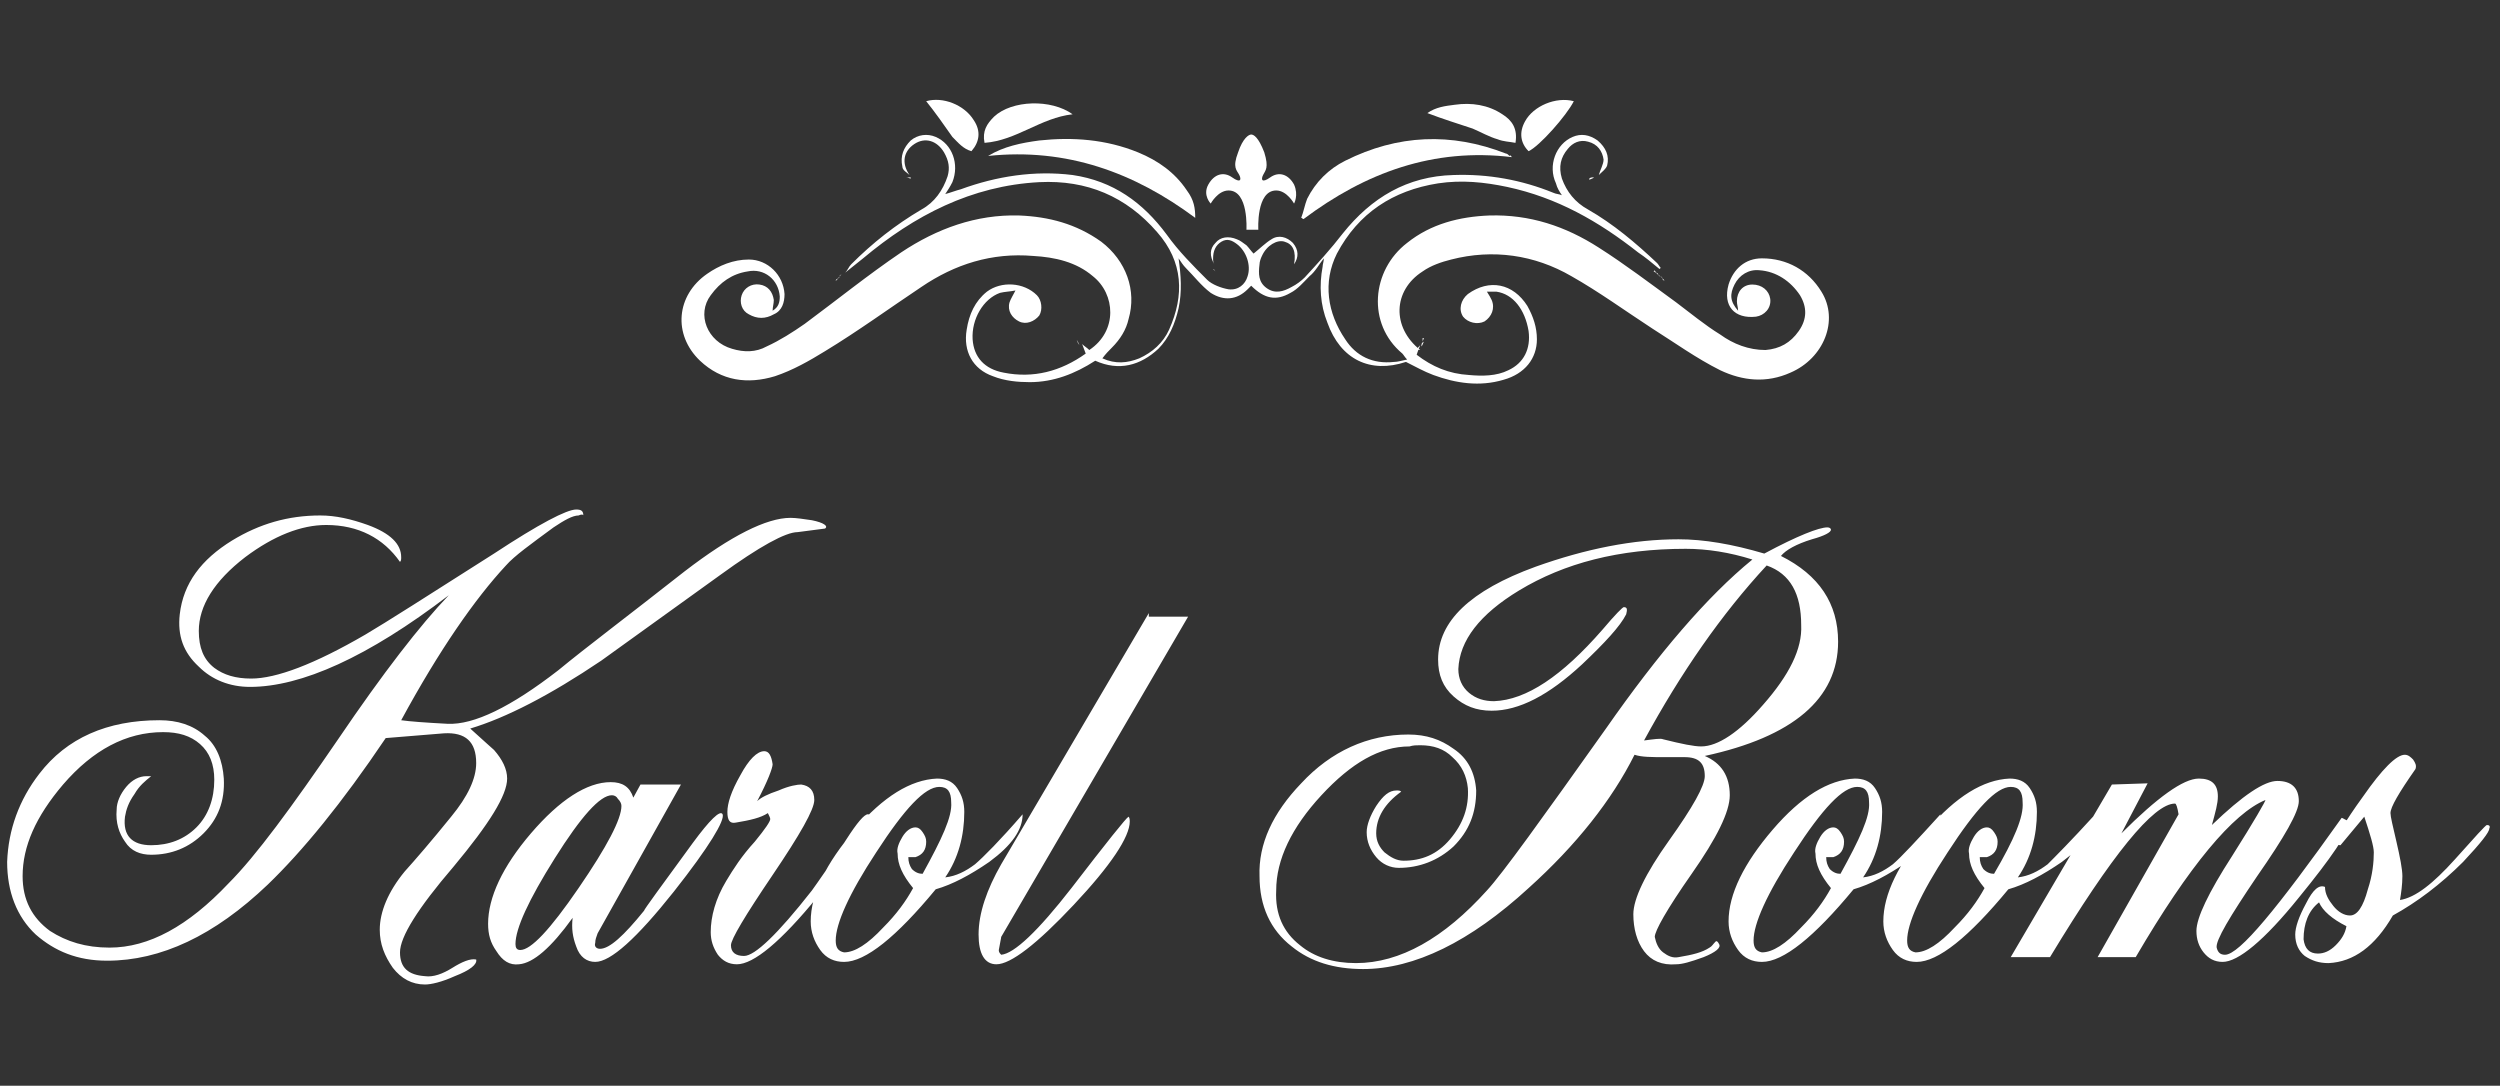 <?xml version="1.0" encoding="utf-8"?>
<!-- Generator: Adobe Illustrator 24.0.0, SVG Export Plug-In . SVG Version: 6.00 Build 0)  -->
<svg version="1.1" id="Livello_1" xmlns="http://www.w3.org/2000/svg" xmlns:xlink="http://www.w3.org/1999/xlink" x="0px" y="0px"
	 width="210px" height="91.2px" viewBox="0 0 210 91.2" style="enable-background:new 0 0 210 91.2;" xml:space="preserve">
<rect x="0" y="0" width="210" height="91.2" fill="#333333" stroke="none"/>
<style type="text/css">
	.st0{fill:#FFFFFF;}
</style>
<g>
	<path class="st0" d="M196.2,79.4c-0.5,0.5-1,0.7-1.5,0.7c-0.7,0-1.1-0.4-1.2-1.2c0-1.3,0.4-2.4,1.3-3.1c0.3,0.7,1.1,1.4,2.3,2
		C197,78.4,196.7,78.9,196.2,79.4 M208.9,69.3c-0.1,0-1,1-2.7,2.9c-1.8,2-3.3,3.2-4.6,3.4c0.1-0.6,0.2-1.3,0.2-2
		c0-0.6-0.2-1.6-0.5-2.9c-0.3-1.3-0.5-2.1-0.5-2.4c0-0.5,0.7-1.7,2.1-3.7c0.1-0.3,0-0.5-0.2-0.8c-0.2-0.2-0.4-0.4-0.7-0.4
		c-0.7,0-1.9,1.2-3.5,3.5c-1.6,2.2-2.3,3.5-2.3,3.8c0,0.2,0.2,0.3,0.4,0.3l2-2.4c0.5,1.5,0.8,2.5,0.8,3c0,0.8-0.1,1.9-0.5,3.1
		c-0.4,1.5-0.9,2.2-1.5,2.2c-0.5,0-1-0.3-1.4-0.8c-0.4-0.5-0.7-1-0.7-1.6c-0.5-0.2-1,0.2-1.6,1.4c-0.6,1.1-0.9,2-0.9,2.6
		c0,0.8,0.3,1.4,0.8,1.8c0.6,0.4,1.2,0.6,2,0.6c2.1-0.1,3.9-1.4,5.4-4c2-1.1,4-2.6,5.9-4.5c1.5-1.6,2.2-2.5,2.2-2.8
		C209.2,69.4,209.1,69.3,208.9,69.3 M196.7,68.7c-5.4,7.6-8.6,11.5-9.8,11.5c-0.4,0-0.6-0.2-0.7-0.6c-0.1-0.6,1.1-2.6,3.4-6
		c2.3-3.3,3.5-5.4,3.5-6.3c0-1.1-0.6-1.7-1.8-1.7c-1.1,0-2.9,1.2-5.5,3.7c0.3-1.1,0.5-1.8,0.5-2.4c0-1-0.5-1.5-1.6-1.5
		c-1.3,0-3.5,1.6-6.5,4.6l2.2-4.2l-3,0.1l-8.5,14.5h3.3c5.2-8.6,8.7-12.9,10.5-12.9c0.1,0,0.2,0.3,0.3,0.9l-6.8,12h3.2
		c4.5-7.7,8.2-12.1,10.9-13.2c0,0.1-0.9,1.7-2.8,4.7c-2,3.1-3,5.2-3,6.3c0,0.7,0.2,1.3,0.6,1.8c0.4,0.5,0.9,0.8,1.6,0.8
		c1.3,0,3.5-1.8,6.4-5.4c2.7-3.3,4.2-5.5,4.3-6.4C197,68.9,196.8,68.7,196.7,68.7 M167.5,73.4c-0.3,0-0.6-0.1-0.9-0.4
		c-0.2-0.3-0.3-0.6-0.3-1c0.2,0,0.3,0,0.6,0c0.6-0.2,0.9-0.6,0.9-1.3c0-0.3-0.1-0.5-0.3-0.8c-0.2-0.3-0.4-0.4-0.6-0.4
		c-0.4,0-0.8,0.3-1.1,0.8c-0.3,0.5-0.5,1-0.4,1.4c0,0.9,0.4,1.8,1.3,2.9c-0.6,1.1-1.4,2.2-2.5,3.3c-1.3,1.4-2.4,2.1-3.3,2.1
		c-0.5-0.1-0.7-0.4-0.7-1c0-1.4,1.1-3.9,3.4-7.4c2.4-3.7,4.1-5.5,5.3-5.5c0.7,0,1,0.4,1,1.3C170,68.6,169.2,70.5,167.5,73.4
		 M172,72.6c-0.8,0.6-1.6,1-2.5,1.1c1.1-1.6,1.6-3.5,1.6-5.5c0-0.8-0.2-1.4-0.6-2c-0.4-0.6-1-0.8-1.7-0.8c-2.2,0.1-4.5,1.5-6.9,4.3
		c-2.4,2.8-3.7,5.4-3.7,7.7c0,0.9,0.3,1.7,0.8,2.4c0.5,0.7,1.2,1,2,1c1.8,0,4.4-2.1,7.7-6.1c1.4-0.4,2.9-1.2,4.5-2.3
		c1.9-1.4,2.8-2.7,2.8-4C174,70.6,172.6,72,172,72.6 M154.6,73.4c-0.3,0-0.6-0.1-0.9-0.4c-0.2-0.3-0.3-0.6-0.3-1c0.2,0,0.3,0,0.6,0
		c0.6-0.2,0.9-0.6,0.9-1.3c0-0.3-0.1-0.5-0.3-0.8c-0.2-0.3-0.4-0.4-0.6-0.4c-0.4,0-0.8,0.3-1.1,0.8c-0.3,0.5-0.5,1-0.4,1.4
		c0,0.9,0.4,1.8,1.3,2.9c-0.6,1.1-1.4,2.2-2.5,3.3c-1.3,1.4-2.4,2.1-3.3,2.1c-0.5-0.1-0.7-0.4-0.7-1c0-1.4,1.1-3.9,3.4-7.4
		c2.4-3.7,4.1-5.5,5.3-5.5c0.7,0,1,0.4,1,1.3C157.1,68.6,156.2,70.5,154.6,73.4 M159,72.6c-0.8,0.6-1.6,1-2.5,1.1
		c1.1-1.6,1.6-3.5,1.6-5.5c0-0.8-0.2-1.4-0.6-2c-0.4-0.6-1-0.8-1.7-0.8c-2.2,0.1-4.5,1.5-6.9,4.3c-2.4,2.8-3.7,5.4-3.7,7.7
		c0,0.9,0.3,1.7,0.8,2.4c0.5,0.7,1.2,1,2,1c1.8,0,4.4-2.1,7.7-6.1c1.4-0.4,2.9-1.2,4.5-2.3c1.9-1.4,2.8-2.7,2.8-4
		C161,70.6,159.7,72,159,72.6 M148.1,59.2c-2,2.3-3.8,3.5-5.2,3.5c-0.6,0-1.6-0.2-3.2-0.6c-0.2-0.1-0.8,0-1.6,0.1
		c3.1-5.7,6.5-10.6,10.3-14.7c2,0.7,2.9,2.4,2.9,5C151.4,54.5,150.3,56.7,148.1,59.2 M149.6,46.7c0.4-0.5,1.3-1,2.6-1.4
		c1.1-0.3,1.6-0.6,1.6-0.8c0-0.1-0.1-0.2-0.3-0.2c-0.7,0-2.5,0.7-5.3,2.2c-2.7-0.8-5.1-1.2-7.2-1.2c-3.8,0-7.8,0.8-12,2.3
		c-5.5,2-8.2,4.6-8.2,7.8c0,1.3,0.4,2.3,1.3,3.1c0.9,0.8,1.9,1.2,3.2,1.2c2.3,0,4.8-1.3,7.6-3.9c1.9-1.8,3.2-3.2,3.7-4.2
		c0.1-0.4,0.1-0.6-0.2-0.6c-0.1,0-0.7,0.6-1.8,1.9c-3.4,3.9-6.4,5.9-9.1,6c-0.8,0-1.5-0.2-2.1-0.7c-0.6-0.5-0.9-1.2-0.9-2
		c0.1-2.4,1.8-4.6,5.1-6.6c3.8-2.3,8.4-3.5,14-3.5c1.8,0,3.7,0.3,5.6,0.9c-3.8,3.1-7.9,7.9-12.3,14.2c-5.4,7.6-8.7,12.2-10,13.6
		c-3.6,4-7.3,6.1-11,6.1c-1.9,0-3.5-0.5-4.7-1.5c-1.4-1.1-2.1-2.6-2-4.6c0-2.6,1.3-5.3,3.8-8c2.5-2.7,4.9-4.1,7.4-4.1
		c0.3-0.1,0.6-0.1,0.9-0.1c1.1,0,2,0.3,2.7,1c0.8,0.7,1.2,1.6,1.3,2.6c0.1,1.6-0.4,3-1.5,4.3c-1.1,1.3-2.4,1.8-3.9,1.8
		c-0.6,0-1.1-0.3-1.6-0.7c-0.4-0.4-0.7-0.9-0.7-1.6c0-1.3,0.7-2.5,2.1-3.5c-0.1-0.1-0.2-0.1-0.4-0.1c-0.6,0-1.1,0.4-1.7,1.3
		c-0.5,0.8-0.8,1.6-0.8,2.2c0,0.8,0.3,1.5,0.8,2.1c0.5,0.6,1.2,0.9,1.9,0.9c1.7,0,3.3-0.6,4.6-1.8c1.3-1.3,1.9-2.8,1.9-4.7
		c-0.1-1.5-0.7-2.7-1.9-3.5c-1.1-0.8-2.3-1.2-3.8-1.2c-3.4,0-6.5,1.4-9,4.1c-2.4,2.5-3.6,5.1-3.5,7.8c0,2.5,0.9,4.5,2.7,5.9
		c1.6,1.3,3.6,1.9,6,1.9c4.3,0,9-2.3,13.9-6.8c4-3.6,7-7.4,8.9-11.2c0.6,0.2,1.4,0.2,2.6,0.2c0.2,0,0.4,0,0.8,0h0.8
		c1.2,0,1.7,0.5,1.7,1.6c0,0.8-1,2.6-3,5.4c-2,2.8-3,4.9-3,6.2c0,1.2,0.3,2.3,0.9,3.1c0.6,0.8,1.5,1.2,2.7,1.1
		c0.5,0,1.2-0.2,2.3-0.6c1-0.4,1.5-0.8,1.3-1.1c-0.1-0.2-0.2-0.3-0.3-0.2c-0.2,0.2-0.3,0.4-0.5,0.5c-0.6,0.4-1.4,0.6-2.6,0.8
		c-0.5,0.1-0.9-0.1-1.3-0.4c-0.4-0.3-0.6-0.8-0.7-1.3c0-0.5,1-2.3,3.1-5.3c2.1-3,3.2-5.2,3.2-6.6c0-1.6-0.7-2.7-2.1-3.3
		c7.4-1.6,11.2-4.8,11.2-9.6C154.4,50.7,152.8,48.3,149.6,46.7 M96.5,51.5L84.1,72.6c-1.2,2.1-1.9,4.1-1.9,5.9
		c0,1.6,0.5,2.5,1.5,2.5c1.2,0,3.4-1.7,6.5-5c3.1-3.3,4.7-5.7,4.7-7c0-0.1,0-0.3-0.1-0.4c-0.2,0.1-1.8,2.1-4.8,6
		c-2.8,3.6-4.8,5.5-5.9,5.6c-0.2-0.2-0.2-0.3-0.2-0.4c0.1-0.6,0.2-1,0.2-1.1l15.7-26.9H96.5z M77.5,73.4c-0.3,0-0.6-0.1-0.9-0.4
		c-0.2-0.3-0.3-0.6-0.3-1c0.2,0,0.3,0,0.6,0c0.6-0.2,0.9-0.6,0.9-1.3c0-0.3-0.1-0.5-0.3-0.8c-0.2-0.3-0.4-0.4-0.6-0.4
		c-0.4,0-0.8,0.3-1.1,0.8c-0.3,0.5-0.5,1-0.4,1.4c0,0.9,0.4,1.8,1.3,2.9c-0.6,1.1-1.4,2.2-2.5,3.3c-1.3,1.4-2.4,2.1-3.3,2.1
		c-0.5-0.1-0.7-0.4-0.7-1c0-1.4,1.1-3.9,3.4-7.4c2.4-3.7,4.1-5.5,5.3-5.5c0.7,0,1,0.4,1,1.3C80,68.6,79.1,70.5,77.5,73.4 M81.9,72.6
		c-0.8,0.6-1.6,1-2.5,1.1c1.1-1.6,1.6-3.5,1.6-5.5c0-0.8-0.2-1.4-0.6-2c-0.4-0.6-1-0.8-1.7-0.8c-2.2,0.1-4.5,1.5-6.9,4.3
		c-2.4,2.8-3.7,5.4-3.7,7.7c0,0.9,0.3,1.7,0.8,2.4c0.5,0.7,1.2,1,2,1c1.8,0,4.4-2.1,7.7-6.1c1.4-0.4,2.9-1.2,4.5-2.3
		c1.9-1.4,2.8-2.7,2.8-4C84,70.6,82.6,72,81.9,72.6 M72.9,68.4c-0.3,0-0.9,0.7-1.8,2.1c-1.4,2.2-2.4,3.6-2.9,4.3
		c-2.9,3.7-4.8,5.5-5.7,5.5c-0.7,0-1.1-0.3-1.1-0.9c0-0.5,1.2-2.5,3.5-5.9c2.3-3.4,3.5-5.5,3.5-6.3c0-0.8-0.4-1.2-1.1-1.3
		c-0.3,0-1,0.1-1.9,0.5c-0.9,0.3-1.5,0.6-1.8,0.9c0.9-1.7,1.3-2.8,1.3-3.1c-0.1-0.7-0.3-1.1-0.7-1.1c-0.6,0-1.3,0.7-2,2
		c-0.8,1.4-1.1,2.4-1.1,3.1c0,0.7,0.2,1,0.7,0.9c1.2-0.2,2.1-0.4,2.7-0.8c0.1,0.2,0.2,0.4,0.2,0.5c0,0.2-0.4,0.8-1.3,1.9
		c-1.1,1.2-1.8,2.3-2.4,3.3c-0.9,1.5-1.3,3-1.3,4.3c0,0.7,0.2,1.3,0.6,1.9c0.4,0.5,0.9,0.8,1.6,0.8c1.4,0,3.7-1.9,6.8-5.7
		c3.2-3.9,4.8-6.2,4.8-6.7C73.3,68.5,73.2,68.4,72.9,68.4 M48.6,74.6c-2.4,3.5-4,5.2-4.9,5.2c-0.3,0-0.4-0.2-0.4-0.5
		c0-1.3,1.1-3.7,3.3-7.2c2.2-3.5,3.8-5.3,4.8-5.3c0.2,0,0.4,0.1,0.5,0.3c0.2,0.2,0.3,0.4,0.3,0.6C52.2,68.8,51,71.1,48.6,74.6
		 M58.2,70.8c-2.7,3.7-4.1,5.6-4.1,5.7c-1.7,2.1-2.9,3.2-3.7,3.2c-0.3,0-0.5-0.2-0.4-0.5c0-0.3,0.1-0.5,0.2-0.8l7-12.5l-3.4,0
		l-0.6,1.1c-0.3-0.9-0.9-1.3-1.9-1.3c-2,0-4.3,1.5-6.7,4.3c-2.4,2.8-3.6,5.4-3.6,7.6c0,0.9,0.2,1.6,0.7,2.3c0.5,0.8,1.1,1.2,1.9,1.1
		c1.2-0.1,2.7-1.4,4.5-3.9c-0.1,0.9,0,1.6,0.3,2.4c0.3,0.9,0.9,1.3,1.6,1.3c1.3,0,3.5-2,6.6-5.9c3-3.8,4.3-6,4.1-6.5
		C60.5,68,59.6,68.9,58.2,70.8 M68.2,43.7c-0.7-0.1-1.3-0.2-1.8-0.2c-2,0-5,1.5-8.9,4.5c-4.7,3.7-8.3,6.4-10.6,8.3
		c-4,3.1-7.1,4.6-9.3,4.5c-1.9-0.1-3.2-0.2-3.9-0.3c3.2-5.9,6.2-10.2,8.8-13c0.7-0.8,2.1-1.8,4-3.2c0.9-0.6,1.6-1,2.1-1
		c0.2-0.1,0.4-0.1,0.4,0c0-0.4-0.2-0.5-0.6-0.5c-0.8,0-3.1,1.2-6.9,3.7c-5.5,3.5-9.1,5.8-10.8,6.8c-4.3,2.5-7.5,3.7-9.6,3.7
		c-1.3,0-2.3-0.3-3.1-0.9c-0.9-0.7-1.3-1.7-1.3-3.1c0-2.1,1.3-4.2,3.9-6.2c2.4-1.8,4.7-2.7,6.8-2.7c2.7,0,4.8,1.1,6.2,3.1
		c0.1-0.1,0.1-0.2,0.1-0.4c0-1.1-0.9-2-2.8-2.7c-1.4-0.5-2.7-0.8-4-0.8c-2.7,0-5.1,0.7-7.4,2.1c-2.6,1.6-4.1,3.6-4.4,6.2
		c-0.2,1.8,0.3,3.2,1.6,4.4c1.1,1.1,2.6,1.7,4.3,1.7c4.3,0,9.9-2.5,16.7-7.7c-2.4,2.5-5.5,6.5-9.3,12.1c-3.9,5.7-6.9,9.8-9.2,12.1
		c-3.4,3.6-6.7,5.4-10,5.4c-2,0-3.6-0.5-5-1.4c-1.5-1.1-2.3-2.6-2.3-4.6c0-2.5,1.1-5,3.4-7.7c2.5-2.9,5.3-4.4,8.4-4.4
		c1.3,0,2.3,0.3,3.1,1c0.8,0.7,1.2,1.7,1.2,3c0,1.6-0.5,3-1.5,4c-1,1-2.3,1.5-3.8,1.5c-1.6,0-2.4-0.8-2.2-2.4
		c0.1-0.6,0.3-1.2,0.8-1.9c0.4-0.7,0.9-1.1,1.4-1.5c-0.1,0-0.2,0-0.4,0c-0.6,0-1.2,0.3-1.7,0.9c-0.5,0.6-0.8,1.3-0.8,1.9
		c-0.1,1.1,0.2,2,0.7,2.7c0.5,0.8,1.3,1.1,2.2,1.1c1.7,0,3.2-0.6,4.4-1.8c1.2-1.2,1.8-2.7,1.7-4.6c-0.1-1.5-0.6-2.8-1.6-3.6
		c-1-0.9-2.3-1.3-3.8-1.3c-4.4,0-7.8,1.5-10.1,4.5c-1.7,2.2-2.6,4.7-2.7,7.4c0,2.5,0.8,4.6,2.4,6.1c1.6,1.4,3.5,2.2,6,2.2
		c4.5,0,9-2.1,13.5-6.4c2.9-2.8,6.2-6.8,9.9-12.3l4.9-0.4c1.8-0.1,2.7,0.7,2.7,2.5c0,1.3-0.7,2.8-2.1,4.5c-1.7,2.1-3,3.6-3.9,4.6
		c-1.4,1.7-2.1,3.4-2.1,4.9c0,1.2,0.4,2.2,1.1,3.2c0.7,0.9,1.6,1.4,2.7,1.4c0.5,0,1.4-0.2,2.5-0.7c1.3-0.5,1.9-1,1.8-1.4
		c-0.5-0.1-1.2,0.2-2,0.7c-0.8,0.5-1.6,0.8-2.3,0.7c-1.4-0.1-2.1-0.7-2.1-2s1.5-3.7,4.5-7.2c3-3.6,4.5-6,4.5-7.4
		c0-0.8-0.4-1.6-1.1-2.4c-0.1-0.1-0.8-0.7-2-1.8c3-0.9,6.7-2.8,11-5.7l10-7.2c3.3-2.4,5.5-3.6,6.5-3.6l2.3-0.3
		C69.6,44.2,69.2,43.9,68.2,43.7"/>
	<path class="st0" d="M119.3,29c-0.1,0.2-0.2,0.5-0.3,0.8c1.3,1,2.7,1.6,4.4,1.7c1.1,0.1,2.3,0.1,3.3-0.4c1.3-0.6,1.9-1.8,1.7-3.3
		c-0.3-1.8-1.3-3.1-2.7-3.3c-0.2,0-0.5,0-0.8,0c0.2,0.3,0.3,0.5,0.4,0.7c0.3,0.7,0,1.4-0.6,1.8c-0.6,0.3-1.4,0.1-1.8-0.4
		c-0.4-0.6-0.2-1.4,0.4-1.9c1.8-1.3,3.8-0.9,5,1c0.5,0.9,0.8,1.8,0.8,2.8c0,1.6-1,2.9-2.8,3.4c-2,0.6-4,0.3-5.9-0.4
		c-0.8-0.3-1.5-0.7-2.3-1.1c-3,1-5.5-0.2-6.6-3.3c-0.6-1.5-0.7-3.1-0.4-4.7c0-0.2,0.1-0.4,0.1-0.7l0,0c-0.4,0.5-0.7,1.1-1.2,1.5
		c-0.5,0.5-1,1.1-1.6,1.4c-1.2,0.7-2.2,0.5-3.3-0.6c-0.1,0.1-0.2,0.2-0.3,0.3c-0.9,0.9-2,1-3.1,0.3c-0.8-0.6-1.4-1.4-2.1-2.1
		c-0.2-0.2-0.4-0.5-0.6-0.8l0,0c0.2,1.4,0.3,2.8,0,4.2c-0.3,1.3-0.8,2.5-1.7,3.4c-1.5,1.4-3.3,1.9-5.3,1c-1.7,1.1-3.5,1.8-5.5,1.8
		c-1,0-2.1-0.1-3.1-0.5c-1.7-0.6-2.5-2.1-2.2-3.9c0.2-1.3,0.7-2.4,1.7-3.2c1.2-0.9,3.1-0.8,4.2,0.3c0.4,0.4,0.5,1.2,0.2,1.7
		c-0.4,0.5-1.1,0.8-1.7,0.5c-0.6-0.3-1-0.9-0.8-1.6c0.1-0.3,0.3-0.6,0.5-1c-0.5,0.1-0.9,0.1-1.3,0.2c-1.4,0.5-2.4,2.2-2.3,3.9
		c0.1,1.5,1,2.5,2.6,2.8c2.5,0.5,4.8-0.1,6.9-1.6c-0.1-0.3-0.2-0.5-0.3-0.8l0,0c0.2,0.2,0.4,0.3,0.6,0.5c2.4-1.6,2.2-4.7,0.3-6.2
		c-1.4-1.2-3.2-1.6-5-1.7c-3.5-0.3-6.6,0.7-9.4,2.6c-2.7,1.8-5.3,3.7-8.1,5.4c-1.3,0.8-2.7,1.6-4.2,2.1c-2.3,0.7-4.5,0.4-6.3-1.3
		c-2.3-2.2-2-5.5,0.6-7.3c1-0.7,2.2-1.2,3.5-1.2c1.6,0,2.9,1.3,3,2.9c0,0.7-0.2,1.4-0.9,1.7c-0.7,0.4-1.4,0.4-2.1,0
		c-0.6-0.3-0.8-1-0.6-1.6c0.2-0.6,0.8-1,1.5-0.9c0.7,0.1,1.1,0.6,1.2,1.3c0,0.3-0.1,0.6-0.1,0.9c0.5-0.3,0.6-0.7,0.6-1.2
		c-0.1-1.4-1.3-2.4-2.7-2.1c-1.3,0.2-2.3,0.9-3.1,2c-1.2,1.6-0.3,3.9,1.8,4.5c1,0.3,2,0.3,2.9-0.2c1.1-0.5,2.2-1.2,3.2-1.9
		c2.7-2,5.3-4.1,8.1-6c3-2,6.3-3.2,9.9-3.1c2.5,0.1,4.8,0.7,6.9,2.2c2.1,1.6,3,4.1,2.3,6.5c-0.2,0.9-0.7,1.7-1.4,2.4
		c-0.3,0.3-0.5,0.5-0.8,0.9c1.1,0.5,2.1,0.4,3.1,0c1.1-0.5,2-1.3,2.5-2.4c1.3-2.9,1.2-5.7-1-8.2c-2.6-3-5.9-4.4-9.9-4.2
		c-5.7,0.3-10.5,2.8-14.8,6.4c-0.5,0.4-1,0.8-1.5,1.2l0,0c0.2-0.2,0.3-0.5,0.5-0.7c1.8-1.8,3.7-3.3,5.9-4.6c1.1-0.6,1.8-1.6,2.2-2.8
		c0.2-0.7,0.1-1.3-0.3-2c-0.6-1-1.6-1.3-2.5-0.7c-0.9,0.6-1.1,1.6-0.4,2.6l0,0c-0.2-0.2-0.6-0.4-0.6-0.7c-0.2-0.9,0.1-1.6,0.7-2.2
		c0.6-0.5,1.4-0.6,2.1-0.3c1.4,0.6,2,2.3,1.4,3.8c-0.2,0.4-0.4,0.7-0.6,1l0,0c0.4-0.1,0.9-0.3,1.3-0.4c3-1.1,6.2-1.6,9.4-1.2
		c3.4,0.5,5.9,2.3,7.9,5c1,1.4,2.2,2.6,3.4,3.8c0.4,0.4,1.2,0.7,1.8,0.8c0.8,0.1,1.4-0.4,1.6-1.1c0.3-0.9-0.1-2.1-0.9-2.7
		c-0.4-0.3-0.8-0.5-1.3-0.2c-0.5,0.3-0.7,0.8-0.7,1.4c0,0.2,0,0.3,0.1,0.5l0,0c-0.4-0.7-0.4-1.3,0.1-1.8c0.4-0.5,1.1-0.6,1.8-0.3
		c0.3,0.1,0.5,0.3,0.8,0.5c0.2,0.2,0.4,0.5,0.6,0.7c0.5-0.4,1-0.9,1.5-1.2c0.6-0.4,1.3-0.2,1.8,0.3c0.5,0.6,0.5,1.2,0.1,1.8l0,0
		c0.2-1.1-0.1-1.7-0.8-1.9c-0.6-0.2-1.5,0.3-1.9,1.2c-0.1,0.2-0.2,0.5-0.2,0.7c-0.1,0.8-0.1,1.5,0.6,2c0.7,0.5,1.4,0.3,2.1-0.1
		c0.4-0.2,0.8-0.5,1.1-0.8c1.1-1.2,2.2-2.4,3.2-3.7c2.4-3,5.4-4.8,9.3-4.9c2.9-0.1,5.7,0.4,8.4,1.5c0.2,0.1,0.5,0.1,0.7,0.2
		c0,0,0,0,0,0c-0.2-0.3-0.4-0.6-0.5-1c-0.7-1.5,0-3.3,1.4-3.9c0.7-0.3,1.4-0.2,2.1,0.3c0.7,0.6,1,1.3,0.8,2.1
		c-0.1,0.3-0.4,0.5-0.7,0.8l0,0c0.1-0.4,0.4-0.9,0.4-1.3c-0.1-0.7-0.5-1.3-1.3-1.5c-0.7-0.2-1.3,0.1-1.7,0.6
		c-0.6,0.7-0.8,1.5-0.5,2.5c0.4,1.1,1.1,2,2.2,2.6c2.1,1.2,4,2.8,5.8,4.5c0.1,0.1,0.2,0.3,0.3,0.4c0,0-0.1,0.1-0.1,0.1
		c-0.6-0.5-1.2-1-1.8-1.4c-3.3-2.6-6.8-4.6-11-5.5c-1.9-0.4-3.8-0.6-5.8-0.3c-3.8,0.6-6.7,2.5-8.5,5.9c-1.2,2.4-0.8,5,0.7,7.2
		c0.9,1.4,2.3,2.1,4.1,1.9c0.3,0,0.6-0.1,1.1-0.2c-0.2-0.2-0.3-0.4-0.4-0.5c-3-2.5-2.6-7,0.4-9.3c2-1.6,4.4-2.2,6.9-2.3
		c3.4-0.1,6.4,0.9,9.2,2.7c2.2,1.4,4.3,3,6.5,4.6c1.2,0.9,2.4,1.9,3.7,2.7c1.1,0.8,2.4,1.3,3.8,1.3c1.2-0.1,2.1-0.6,2.8-1.6
		c0.7-1,0.7-2,0.1-3c-0.8-1.2-2-2-3.4-2.1c-0.9-0.1-1.7,0.4-2.1,1.2c-0.4,0.8-0.4,1.4,0.3,2.2c0-0.3-0.1-0.5-0.1-0.8
		c0-0.8,0.5-1.4,1.3-1.4c0.8,0,1.4,0.5,1.5,1.2c0.1,0.8-0.5,1.4-1.2,1.5c-1.8,0.2-2.8-0.9-2.3-2.7c0.4-1.3,1.4-2.2,2.8-2.2
		c2.1,0,3.9,1,5,2.8c1.5,2.4,0.2,5.6-2.6,6.8c-2,0.9-4,0.7-5.9-0.2c-2-1-3.8-2.3-5.7-3.5c-2.3-1.5-4.5-3.1-6.8-4.4
		c-3.1-1.8-6.6-2.3-10.1-1.4c-0.8,0.2-1.7,0.5-2.4,1c-2.5,1.6-2.6,4.7-0.2,6.6C118.9,29.4,119.1,29.2,119.3,29L119.3,29z"/>
	<path class="st0" d="M83,13.1c1.3-0.8,2.8-1.1,4.3-1.3c2.8-0.3,5.6-0.1,8.3,1c1.7,0.7,3.1,1.7,4.1,3.2c0.6,0.8,0.7,1.5,0.7,2.3
		C95.3,14.5,89.6,12.4,83,13.1"/>
	<path class="st0" d="M127,13.2c-6.6-0.8-12.3,1.3-17.5,5.2c-0.1,0-0.1-0.1-0.2-0.1c0.2-0.5,0.3-1.1,0.5-1.6
		c0.7-1.4,1.8-2.5,3.2-3.2c4.4-2.2,8.9-2.4,13.5-0.6c0.1,0,0.2,0.1,0.3,0.2C126.9,13,126.9,13.1,127,13.2"/>
	<path class="st0" d="M82.7,12c-0.2-1,0.2-1.6,0.8-2.2c1.5-1.4,4.8-1.5,6.6-0.2C87.4,9.9,85.4,11.8,82.7,12"/>
	<path class="st0" d="M119.9,9.5c0.7-0.5,1.5-0.6,2.3-0.7c1.4-0.2,2.8,0,4,0.8c0.8,0.5,1.3,1.2,1.1,2.4c-0.5-0.1-1-0.1-1.5-0.3
		c-0.7-0.2-1.4-0.6-2.1-0.9C122.5,10.4,121.2,10,119.9,9.5"/>
	<path class="st0" d="M128.4,12.7c-0.7-0.7-0.8-1.6-0.3-2.5c0.7-1.3,2.6-2.1,4.1-1.7C131.6,9.7,129.3,12.3,128.4,12.7"/>
	<path class="st0" d="M77.8,8.5c1.4-0.4,3.2,0.3,4,1.6c0.6,0.9,0.5,1.8-0.2,2.6c-0.7-0.2-1.1-0.7-1.6-1.2
		C79.3,10.5,78.6,9.5,77.8,8.5"/>
	<path class="st0" d="M76.1,14.9c0.1,0,0.3,0,0.4,0c0,0,0,0.1,0,0.1C76.4,15,76.3,14.9,76.1,14.9L76.1,14.9z"/>
	<path class="st0" d="M133.9,14.9c-0.1,0.1-0.2,0.1-0.4,0.2c0,0,0-0.1,0-0.1C133.6,14.9,133.7,14.9,133.9,14.9L133.9,14.9z"/>
	<path class="st0" d="M119.5,28.7c0-0.1,0-0.2,0-0.3c0,0,0.1,0,0.1,0C119.6,28.5,119.5,28.6,119.5,28.7L119.5,28.7z"/>
	<path class="st0" d="M90.5,28.7C90.5,28.6,90.4,28.5,90.5,28.7C90.5,28.5,90.5,28.6,90.5,28.7L90.5,28.7z"/>
	<path class="st0" d="M119.4,29.1c0.1-0.1,0.1-0.2,0.2-0.4l0,0C119.4,28.8,119.4,28.9,119.4,29.1L119.4,29.1z"/>
	<path class="st0" d="M90.7,29c-0.1-0.1-0.1-0.2-0.2-0.4l0,0C90.5,28.8,90.6,28.9,90.7,29L90.7,29z"/>
	<path class="st0" d="M70.5,23.2c0.1-0.1,0.1-0.1,0.2-0.2c0,0,0,0,0,0C70.6,23.1,70.6,23.2,70.5,23.2L70.5,23.2z"/>
	<path class="st0" d="M70.4,23.4c0.1-0.1,0.1-0.1,0.2-0.2l0,0C70.5,23.3,70.4,23.3,70.4,23.4L70.4,23.4z"/>
	<path class="st0" d="M139.1,22.9c0.1,0.1,0.1,0.1,0.2,0.2l0,0C139.3,23,139.2,22.9,139.1,22.9L139.1,22.9"/>
	<path class="st0" d="M139.1,22.9c-0.1,0-0.1-0.1-0.2-0.1c0,0,0.1-0.1,0.1-0.1C139,22.8,139.1,22.8,139.1,22.9
		C139.1,22.9,139.1,22.9,139.1,22.9"/>
	<path class="st0" d="M139.3,23.1c0.1,0.1,0.1,0.1,0.2,0.2l0,0C139.4,23.2,139.4,23.1,139.3,23.1C139.3,23,139.3,23.1,139.3,23.1"/>
	<path class="st0" d="M108.1,22.5L108.1,22.5L108.1,22.5z"/>
	<path class="st0" d="M139.5,23.2c0.1,0.1,0.1,0.1,0.2,0.2l0,0C139.6,23.3,139.5,23.3,139.5,23.2L139.5,23.2z"/>
	<path class="st0" d="M101.9,22.6c0.1,0.1,0.1,0.1,0.2,0.2l0,0C102,22.7,102,22.6,101.9,22.6L101.9,22.6z"/>
	<path class="st0" d="M70.2,23.6c0.1-0.1,0.1-0.1,0.2-0.2l0,0C70.3,23.4,70.2,23.5,70.2,23.6L70.2,23.6z"/>
	<path class="st0" d="M108.2,22.4c-0.1,0.1-0.1,0.1-0.2,0.2l0,0C108.1,22.5,108.2,22.4,108.2,22.4L108.2,22.4z"/>
	<path class="st0" d="M101.9,22.5c-0.1-0.1-0.1-0.1-0.2-0.2l0,0C101.8,22.4,101.9,22.5,101.9,22.5L101.9,22.5z"/>
	<path class="st0" d="M139.6,23.4c0.1,0.1,0.1,0.1,0.2,0.2l0,0C139.8,23.5,139.7,23.4,139.6,23.4L139.6,23.4z"/>
	<polygon class="st0" points="139.8,23.6 139.8,23.6 139.8,23.6 	"/>
	<polygon class="st0" points="102.1,22.7 102.1,22.7 102.1,22.7 	"/>
	<path class="st0" d="M108.7,15.5c-0.5-0.9-1.3-1.1-2-0.6c-0.7,0.5-0.8,0.2-0.6-0.2c0.2-0.4,0.5-0.6,0.1-1.9
		c-0.5-1.3-0.9-1.5-1.1-1.5c-0.2,0-0.7,0.3-1.1,1.5c-0.5,1.3-0.1,1.5,0.1,1.9c0.2,0.4,0.1,0.7-0.6,0.2c-0.7-0.5-1.5-0.3-2,0.6
		c-0.5,0.9,0.2,1.6,0.2,1.6s0.6-1.1,1.5-1.1c1.7,0,1.5,3.3,1.5,3.3l0.5,0c0,0,0,0,0,0l0.5,0c0,0-0.2-3.3,1.5-3.3
		c0.9,0,1.5,1.1,1.5,1.1S109.1,16.4,108.7,15.5"/>
</g>
</svg>
